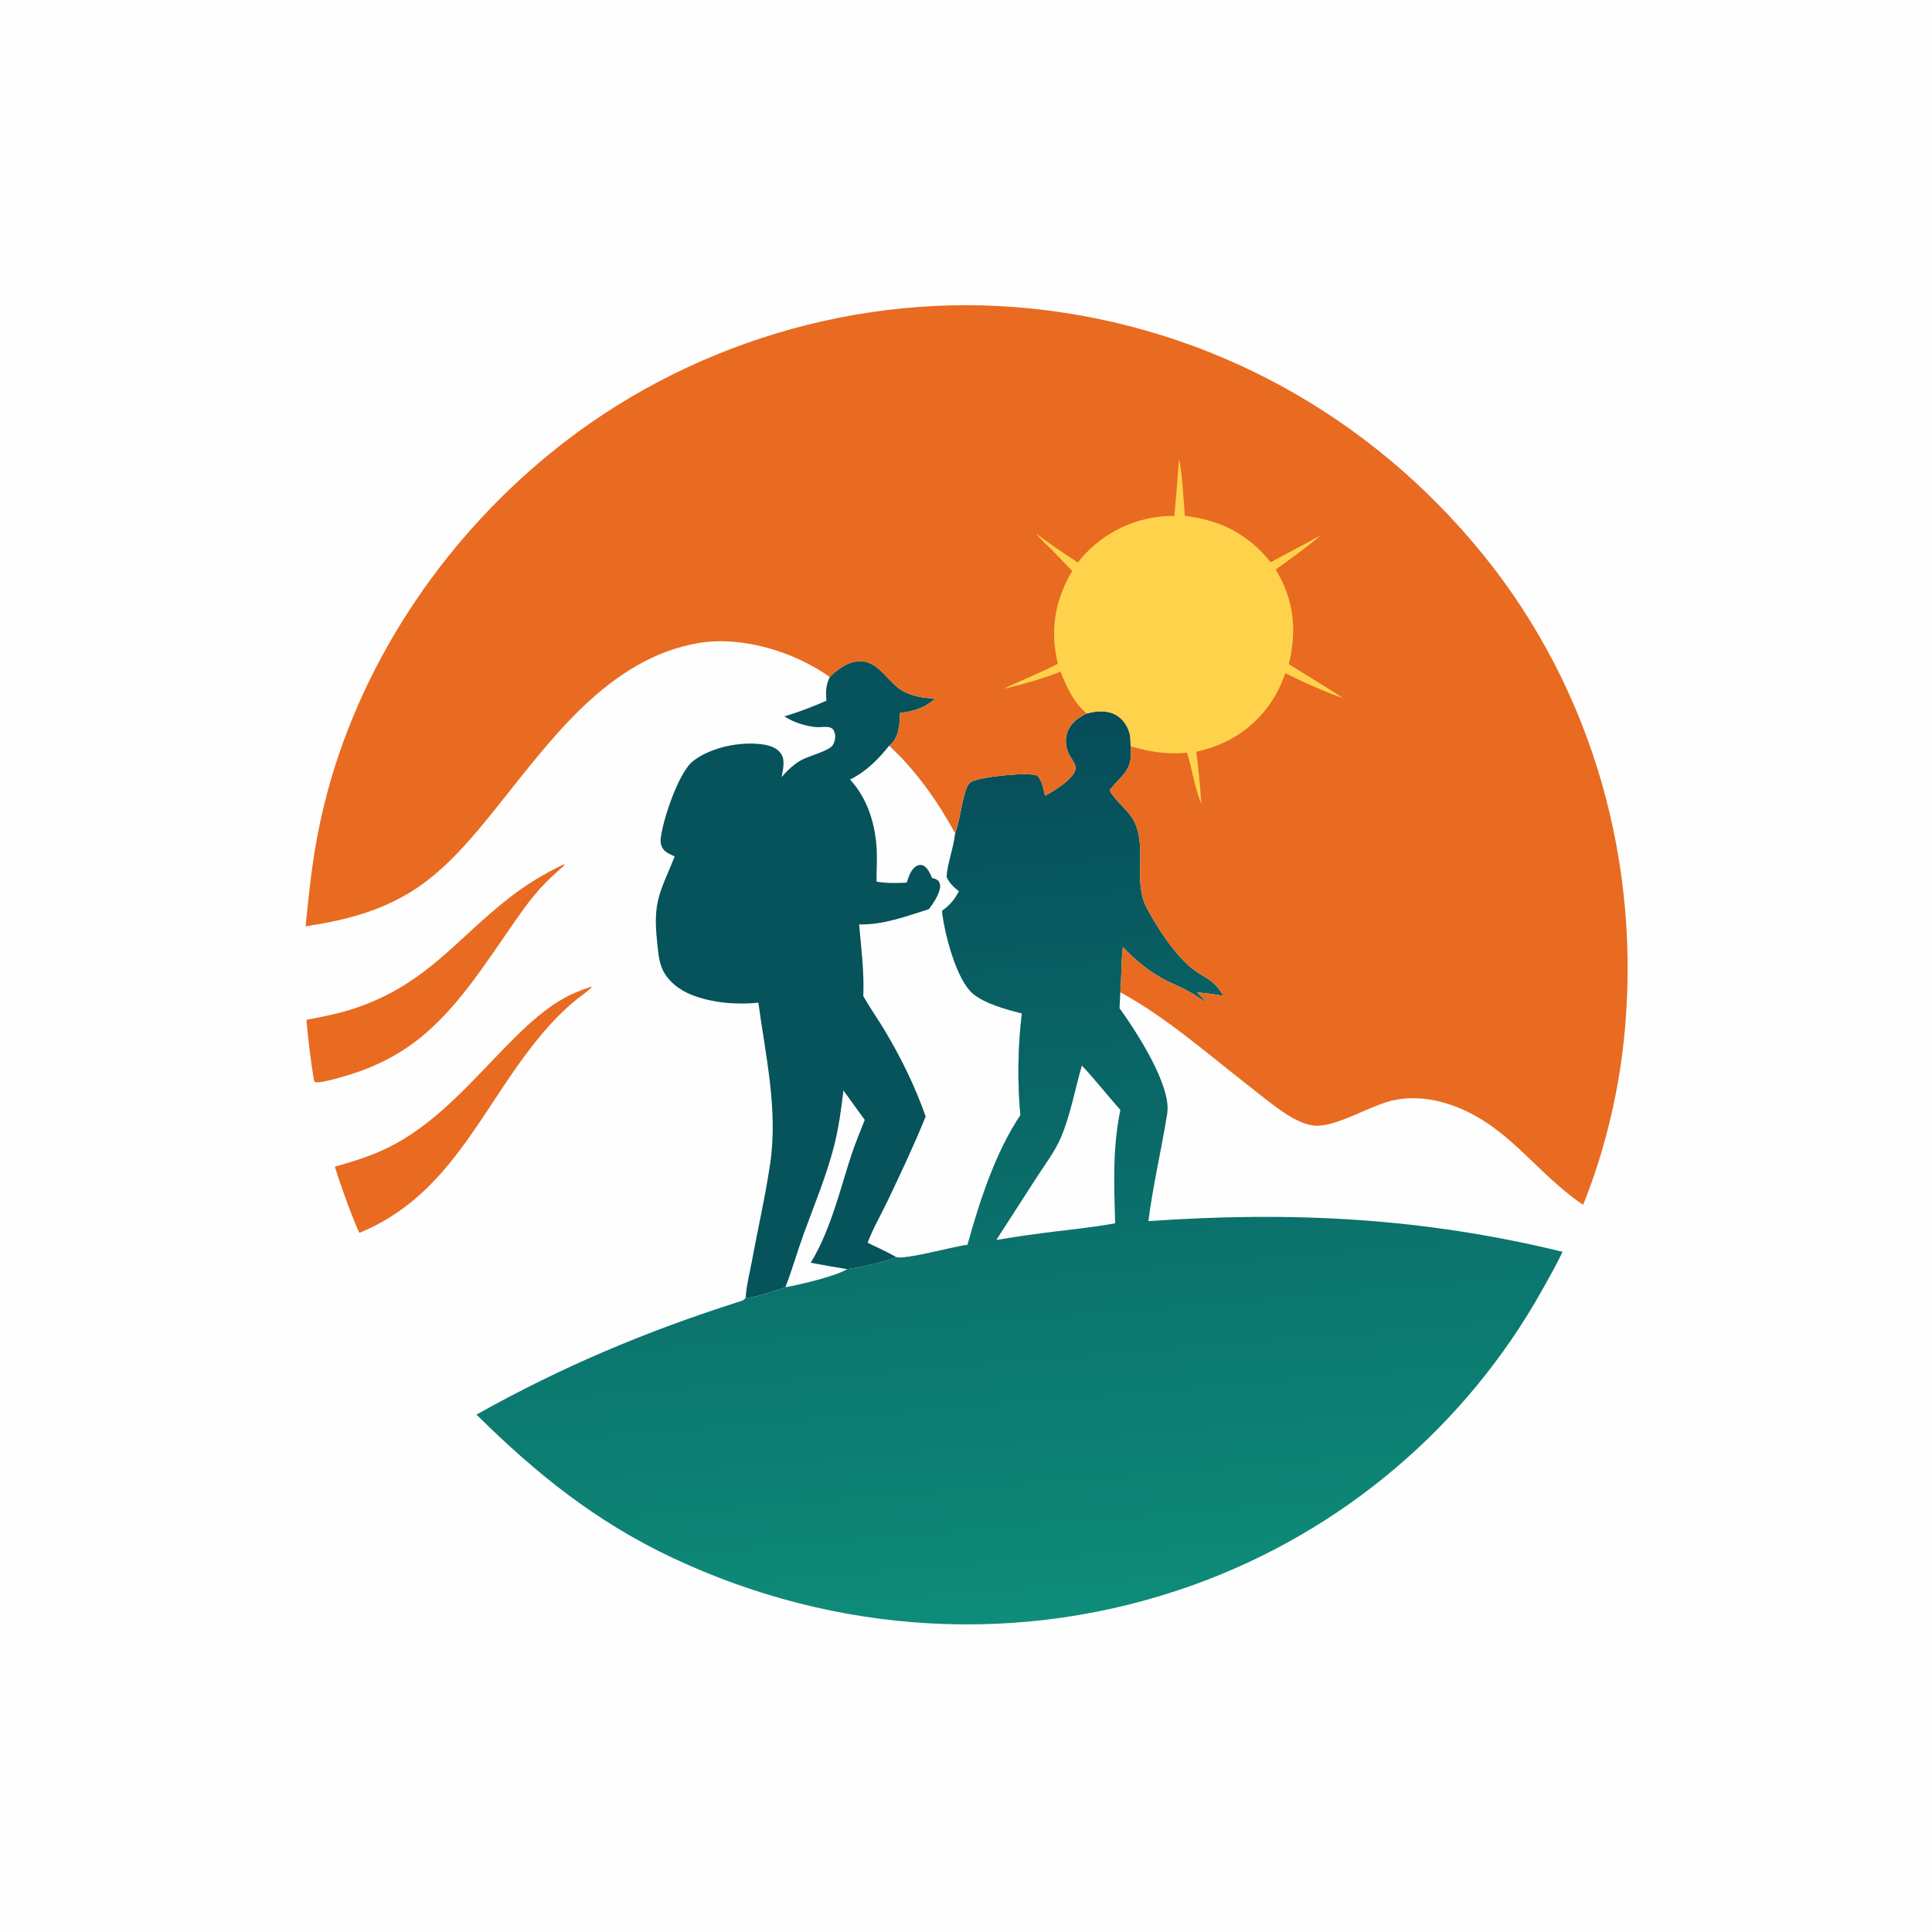 <svg version="1.1" xmlns="http://www.w3.org/2000/svg" style="display: block;" viewBox="0 0 2048 2048" width="1024" height="1024">
<defs>
	<linearGradient id="Gradient1" gradientUnits="userSpaceOnUse" x1="1028.04" y1="766.631" x2="1105.65" y2="1715.31">
		<stop class="stop0" offset="0" stop-opacity="1" stop-color="rgb(6,76,89)"/>
		<stop class="stop1" offset="1" stop-opacity="1" stop-color="rgb(14,140,121)"/>
	</linearGradient>
</defs>
<path transform="translate(0,0)" fill="rgb(254,254,254)" d="M 0 0 L 2048 0 L 2048 2048 L 0 2048 L 0 0 z"/>
<path transform="translate(0,0)" fill="rgb(232,107,33)" d="M 626.238 1046.04 L 627.127 1046.8 C 620.135 1053.01 612.327 1058.25 605.278 1064.39 C 591.453 1076.44 578.791 1090.43 567.366 1104.75 C 508.239 1178.86 476.02 1267.82 380.966 1306.89 C 378.289 1301.5 376.139 1295.79 373.832 1290.23 C 367.005 1272.54 360.603 1254.9 354.95 1236.79 C 377.505 1230.33 399.057 1223.67 419.701 1212.2 C 465.412 1186.79 498.801 1147.7 534.858 1110.83 C 552.88 1092.4 571.418 1074.01 593.59 1060.55 C 604.019 1054.22 614.702 1049.92 626.238 1046.04 z"/>
<path transform="translate(0,0)" fill="rgb(232,107,33)" d="M 597.759 916.12 L 598.132 916.326 L 597.739 917.789 C 588.853 925.539 579.817 933.702 571.967 942.5 C 558.867 957.182 547.963 973.547 536.787 989.686 C 502.565 1039.11 468.796 1091.44 414.42 1120.85 C 405.763 1125.53 396.769 1129.74 387.61 1133.35 C 379.794 1136.43 341.218 1149.33 333.635 1147.05 L 332.63 1144.38 C 329.279 1123.24 326.616 1102.36 324.832 1081.03 C 343.139 1077.59 361.248 1074.08 378.884 1067.9 C 453.371 1041.81 483.053 995.785 540.964 950.823 C 558.704 937.05 577.598 925.917 597.759 916.12 z"/>
<path transform="translate(0,0)" fill="rgb(6,83,91)" d="M 879.568 717.65 C 888.376 708.989 899.537 700.605 912.563 700.897 C 931.653 701.325 941.415 723.477 956.458 732.132 C 967.016 738.207 979.102 740.042 991.096 740.468 C 980.639 750.556 968.093 754.123 954.07 755.74 C 953.593 767.732 953.289 781.704 943.209 790.018 C 943.032 790.164 942.83 790.276 942.641 790.404 C 971.979 817.787 993.243 848.38 1012.6 883.192 C 1010.88 898.941 1004.64 913.786 1003.42 929.629 C 1006.79 936.417 1010.59 940.084 1016.52 944.667 C 1012.09 953.635 1006.67 959.748 998.556 965.601 C 1000.97 988.364 1013.62 1038.89 1031.73 1053.65 C 1044.63 1064.17 1067.05 1070.14 1083.21 1074.31 C 1078.99 1110.05 1078.35 1146.28 1081.67 1182.11 C 1054.93 1222.13 1038.49 1273.4 1025.61 1319.55 C 1012.23 1321.05 957.993 1335.97 950.002 1332.52 C 943.64 1336.75 907.173 1344.36 898.059 1345.38 C 886.801 1352.71 846.309 1362.31 832.533 1364.6 C 823.631 1367.29 799.21 1376.33 791.602 1375.54 L 790.502 1374.26 C 791.362 1362.12 794.729 1349.3 796.943 1337.31 C 803.307 1302.87 811.2 1268.6 816.356 1233.96 C 824.925 1176.38 811.577 1119.73 803.904 1062.91 C 780.757 1065.21 755.513 1063.24 733.639 1054.78 C 720.318 1049.64 707.31 1039.83 701.719 1026.34 C 698.097 1017.6 697.539 1007.4 696.538 998.082 C 691.923 955.095 699.779 946.052 715.252 907.812 C 711.242 906.013 706.468 904.166 703.576 900.753 C 700.709 897.369 699.925 893.035 700.392 888.711 C 702.456 869.643 719.227 818.664 734.736 806.699 C 753.963 791.864 785.368 785.599 809.106 789.2 C 816.058 790.255 823.729 792.729 827.849 798.856 C 832.704 806.074 829.889 815.775 828.555 823.668 C 834.637 816.738 840.962 810.636 848.983 805.958 C 856.437 801.612 878.512 796.102 882.46 790.271 C 884.826 786.775 885.857 782.044 885.072 777.889 C 884.582 775.292 883.383 772.641 880.799 771.529 C 876.505 769.681 870.198 771.11 865.52 770.789 C 854.985 770.065 841.278 765.741 832.474 760.001 C 832.147 759.788 831.826 759.565 831.503 759.347 C 846.913 754.796 861.376 749.197 876.064 742.766 C 875.131 733.333 875.5 726.308 879.568 717.65 z"/>
<path transform="translate(0,0)" fill="rgb(254,254,254)" d="M 894.078 1155.95 L 916.649 1187.13 C 912.047 1199.22 906.849 1211.16 902.804 1223.45 C 890.198 1261.75 880.578 1303.92 859.377 1338.58 C 872.238 1341.06 885.14 1343.23 898.059 1345.38 C 886.801 1352.71 846.309 1362.31 832.533 1364.6 C 839.725 1346.06 845.1 1326.89 851.886 1308.21 C 863.158 1277.16 876.199 1246.24 884.313 1214.17 C 889.153 1195.04 891.746 1175.51 894.078 1155.95 z"/>
<path transform="translate(0,0)" fill="rgb(254,254,254)" d="M 942.641 790.404 C 971.979 817.787 993.243 848.38 1012.6 883.192 C 1010.88 898.941 1004.64 913.786 1003.42 929.629 C 1006.79 936.417 1010.59 940.084 1016.52 944.667 C 1012.09 953.635 1006.67 959.748 998.556 965.601 C 1000.97 988.364 1013.62 1038.89 1031.73 1053.65 C 1044.63 1064.17 1067.05 1070.14 1083.21 1074.31 C 1078.99 1110.05 1078.35 1146.28 1081.67 1182.11 C 1054.93 1222.13 1038.49 1273.4 1025.61 1319.55 C 1012.23 1321.05 957.993 1335.97 950.002 1332.52 C 940.232 1326.94 929.863 1322.28 919.738 1317.37 C 925.085 1302.67 933.582 1288.26 940.355 1274.11 C 954.58 1244.39 968.914 1214.02 981.261 1183.48 C 970.099 1151.92 955.517 1121.94 938.365 1093.21 C 930.858 1080.63 922.4 1068.66 915.13 1055.94 C 916.216 1030.55 912.914 1005.2 910.727 979.961 C 936.957 980.375 959.979 971.485 984.654 963.745 C 989.007 958.131 993.74 950.878 995.835 944.075 C 996.941 940.487 996.923 937.509 995.138 934.167 C 993.426 932.638 992.228 931.814 990.011 931.268 C 989.355 931.107 988.695 930.964 988.037 930.812 C 986.007 926.178 983.271 919.144 978.052 917.264 C 975.912 916.492 974.155 916.81 972.173 917.729 C 965.739 920.712 963.284 929.464 961.143 935.614 C 950.34 936.188 939.891 936.368 929.189 934.565 C 928.977 923.992 929.862 913.384 929.453 902.838 C 928.372 875.019 920.201 847.026 901.073 826.362 C 918.343 817.766 930.736 805.113 942.641 790.404 z"/>
<path transform="translate(0,0)" fill="url(#Gradient1)" d="M 1151.92 756.31 C 1162.1 753.663 1173.18 752.527 1182.77 757.823 C 1190.05 761.843 1195.07 769.108 1197.31 777.029 C 1198.61 781.626 1198.33 786.442 1198.48 791.169 C 1199.63 803.733 1198.72 811.846 1190.25 821.893 C 1185.71 827.279 1180.41 832.005 1176.27 837.713 C 1183.67 851.64 1198.37 859.615 1204.02 874.515 C 1215.15 903.869 1200.93 935.424 1216.07 963.362 C 1227.07 983.67 1242.82 1008.05 1259.97 1023.49 C 1275.82 1037.76 1284.24 1034.71 1297.02 1055.73 C 1287.67 1054.04 1278.54 1052.72 1269.03 1052.04 L 1279.82 1063.35 C 1272.82 1058.97 1265.96 1054.08 1258.7 1050.15 C 1251.18 1046.08 1243.22 1043 1235.65 1039.07 C 1218.81 1030.34 1203.06 1017.79 1190.32 1003.77 C 1188.34 1019.73 1189.07 1035.8 1187.59 1051.8 L 1186.76 1068.78 C 1204.35 1093.08 1242 1150.78 1237.31 1180.38 C 1231.29 1218.38 1222.17 1256.35 1217.37 1294.45 C 1369.65 1283.86 1507.85 1290.74 1656.39 1326.97 C 1650.01 1340.52 1642.47 1353.65 1635.18 1366.72 C 1553.94 1512.35 1422.32 1623.49 1265.47 1679.97 C 1083.44 1745.52 885.794 1733.16 711.553 1650.72 C 631.307 1612.76 567.7 1561.59 505.085 1499.53 C 594.383 1449.48 682.666 1412.16 780.117 1380.92 C 783.028 1379.99 789.315 1378.67 790.324 1375.54 C 790.456 1375.13 790.443 1374.69 790.502 1374.26 L 791.602 1375.54 C 799.21 1376.33 823.631 1367.29 832.533 1364.6 C 846.309 1362.31 886.801 1352.71 898.059 1345.38 C 907.173 1344.36 943.64 1336.75 950.002 1332.52 C 957.993 1335.97 1012.23 1321.05 1025.61 1319.55 C 1038.49 1273.4 1054.93 1222.13 1081.67 1182.11 C 1078.35 1146.28 1078.99 1110.05 1083.21 1074.31 C 1067.05 1070.14 1044.63 1064.17 1031.73 1053.65 C 1013.62 1038.89 1000.97 988.364 998.556 965.601 C 1006.67 959.748 1012.09 953.635 1016.52 944.667 C 1010.59 940.084 1006.79 936.417 1003.42 929.629 C 1004.64 913.786 1010.88 898.941 1012.6 883.192 C 1017.15 870.04 1018.61 855.649 1022.42 842.244 C 1023.62 838.018 1025.58 830.805 1029.63 828.694 C 1039.94 823.314 1087.43 818.4 1099.08 821.873 C 1104.63 826.411 1106.01 836.762 1107.82 843.53 C 1117.62 838.11 1136.63 826.972 1140.05 815.889 C 1141.58 810.932 1134.98 803.459 1132.8 798.776 C 1129.55 791.791 1128.83 783.198 1131.51 775.905 C 1135.11 766.11 1142.96 760.63 1151.92 756.31 z"/>
<path transform="translate(0,0)" fill="rgb(254,254,254)" d="M 1146.82 1129.54 C 1160.93 1144.47 1173.89 1161.21 1187.65 1176.59 C 1179.25 1216.68 1180.93 1256.07 1182.09 1296.74 C 1153.37 1302.03 1123.7 1304.35 1094.76 1308.53 C 1081.86 1310.18 1069.02 1312.34 1056.18 1314.36 L 1099.37 1247.4 C 1107.95 1234.1 1118.47 1220.29 1124.65 1205.71 C 1134.73 1181.92 1139.62 1154.43 1146.82 1129.54 z"/>
<path transform="translate(0,0)" fill="rgb(232,107,33)" d="M 323.92 981.965 C 328.662 935.743 332.237 899.695 343.414 853.916 C 379.197 707.352 467.425 574.965 583.771 480.144 C 725.48 364.652 911.234 308.322 1093.28 327.075 C 1282.55 346.572 1452.4 440.303 1572.08 587.823 C 1689.25 732.241 1740.68 917.713 1721.43 1102 C 1715.25 1161.11 1700.41 1222.04 1678.2 1277.18 C 1626.15 1242.12 1597.4 1190.01 1534.28 1169.99 C 1516.1 1164.22 1497.15 1162.35 1478.36 1166.06 C 1452.79 1171.11 1415.44 1196.08 1392.24 1193.08 C 1381.48 1191.68 1370.65 1185.71 1361.68 1179.81 C 1348.39 1171.07 1335.95 1160.56 1323.4 1150.78 C 1279.77 1116.81 1236.28 1078.43 1187.59 1051.8 C 1189.07 1035.8 1188.34 1019.73 1190.32 1003.77 C 1203.06 1017.79 1218.81 1030.34 1235.65 1039.07 C 1243.22 1043 1251.18 1046.08 1258.7 1050.15 C 1265.96 1054.08 1272.82 1058.97 1279.82 1063.35 L 1269.03 1052.04 C 1278.54 1052.72 1287.67 1054.04 1297.02 1055.73 C 1284.24 1034.71 1275.82 1037.76 1259.97 1023.49 C 1242.82 1008.05 1227.07 983.67 1216.07 963.362 C 1200.93 935.424 1215.15 903.869 1204.02 874.515 C 1198.37 859.615 1183.67 851.64 1176.27 837.713 C 1180.41 832.005 1185.71 827.279 1190.25 821.893 C 1198.72 811.846 1199.63 803.733 1198.48 791.169 C 1198.33 786.442 1198.61 781.626 1197.31 777.029 C 1195.07 769.108 1190.05 761.843 1182.77 757.823 C 1173.18 752.527 1162.1 753.663 1151.92 756.31 C 1142.96 760.63 1135.11 766.11 1131.51 775.905 C 1128.83 783.198 1129.55 791.791 1132.8 798.776 C 1134.98 803.459 1141.58 810.932 1140.05 815.889 C 1136.63 826.972 1117.62 838.11 1107.82 843.53 C 1106.01 836.762 1104.63 826.411 1099.08 821.873 C 1087.43 818.4 1039.94 823.314 1029.63 828.694 C 1025.58 830.805 1023.62 838.018 1022.42 842.244 C 1018.61 855.649 1017.15 870.04 1012.6 883.192 C 993.243 848.38 971.979 817.787 942.641 790.404 C 942.83 790.276 943.032 790.164 943.209 790.018 C 953.289 781.704 953.593 767.732 954.07 755.74 C 968.093 754.123 980.639 750.556 991.096 740.468 C 979.102 740.042 967.016 738.207 956.458 732.132 C 941.415 723.477 931.653 701.325 912.563 700.897 C 899.537 700.605 888.376 708.989 879.568 717.65 C 841.853 690.785 786.462 673.827 740.471 681.652 C 644.834 697.925 583.184 785.229 526.443 855.923 C 500.844 887.817 472.032 922.62 437.002 944.524 C 401.672 966.615 364.449 975.774 323.92 981.965 z"/>
<path transform="translate(0,0)" fill="rgb(254,211,75)" d="M 1249.88 486.359 C 1253.49 506.088 1254.5 526.782 1255.92 546.78 C 1294.49 551.608 1322.37 565.867 1347.07 595.966 C 1364.8 586.245 1383 577.13 1400.51 567.043 C 1385.23 580.041 1368.57 592.128 1352.22 603.773 C 1371.52 634.798 1375 668.055 1366.41 703.282 C 1366.35 703.521 1366.28 703.757 1366.22 703.995 C 1385.04 716.262 1404.9 727.296 1423.39 739.986 C 1404.61 733.476 1380.18 722.529 1362.55 713.498 C 1351.82 745.297 1329.95 771.21 1299.7 786.053 C 1289.58 791.019 1279.06 794.397 1268.1 796.942 C 1270.51 815.183 1272.23 833.674 1273.42 852.035 C 1266.33 834.968 1263.86 815.585 1258.34 797.901 C 1237.2 800.007 1218.83 796.903 1198.48 791.169 C 1198.33 786.442 1198.61 781.626 1197.31 777.029 C 1195.07 769.108 1190.05 761.843 1182.77 757.823 C 1173.18 752.527 1162.1 753.663 1151.92 756.31 C 1137.76 744.374 1131.08 728.763 1124.18 712.083 C 1104.95 719.439 1084.18 725.556 1064.12 730.102 C 1083.03 720.878 1102.73 713.386 1121.39 703.617 C 1112.71 667.834 1118.25 636.612 1136.57 605.099 C 1129.34 597.948 1122.49 590.369 1115.33 583.137 C 1109.52 577.266 1103.12 571.871 1098.02 565.35 C 1112.41 576.299 1127.38 586.438 1142.55 596.255 C 1163.77 569.269 1194.32 551.869 1228.48 547.799 C 1233.92 547.151 1239.4 546.883 1244.87 546.949 C 1246.78 526.775 1248.27 506.559 1249.88 486.359 z"/>
</svg>